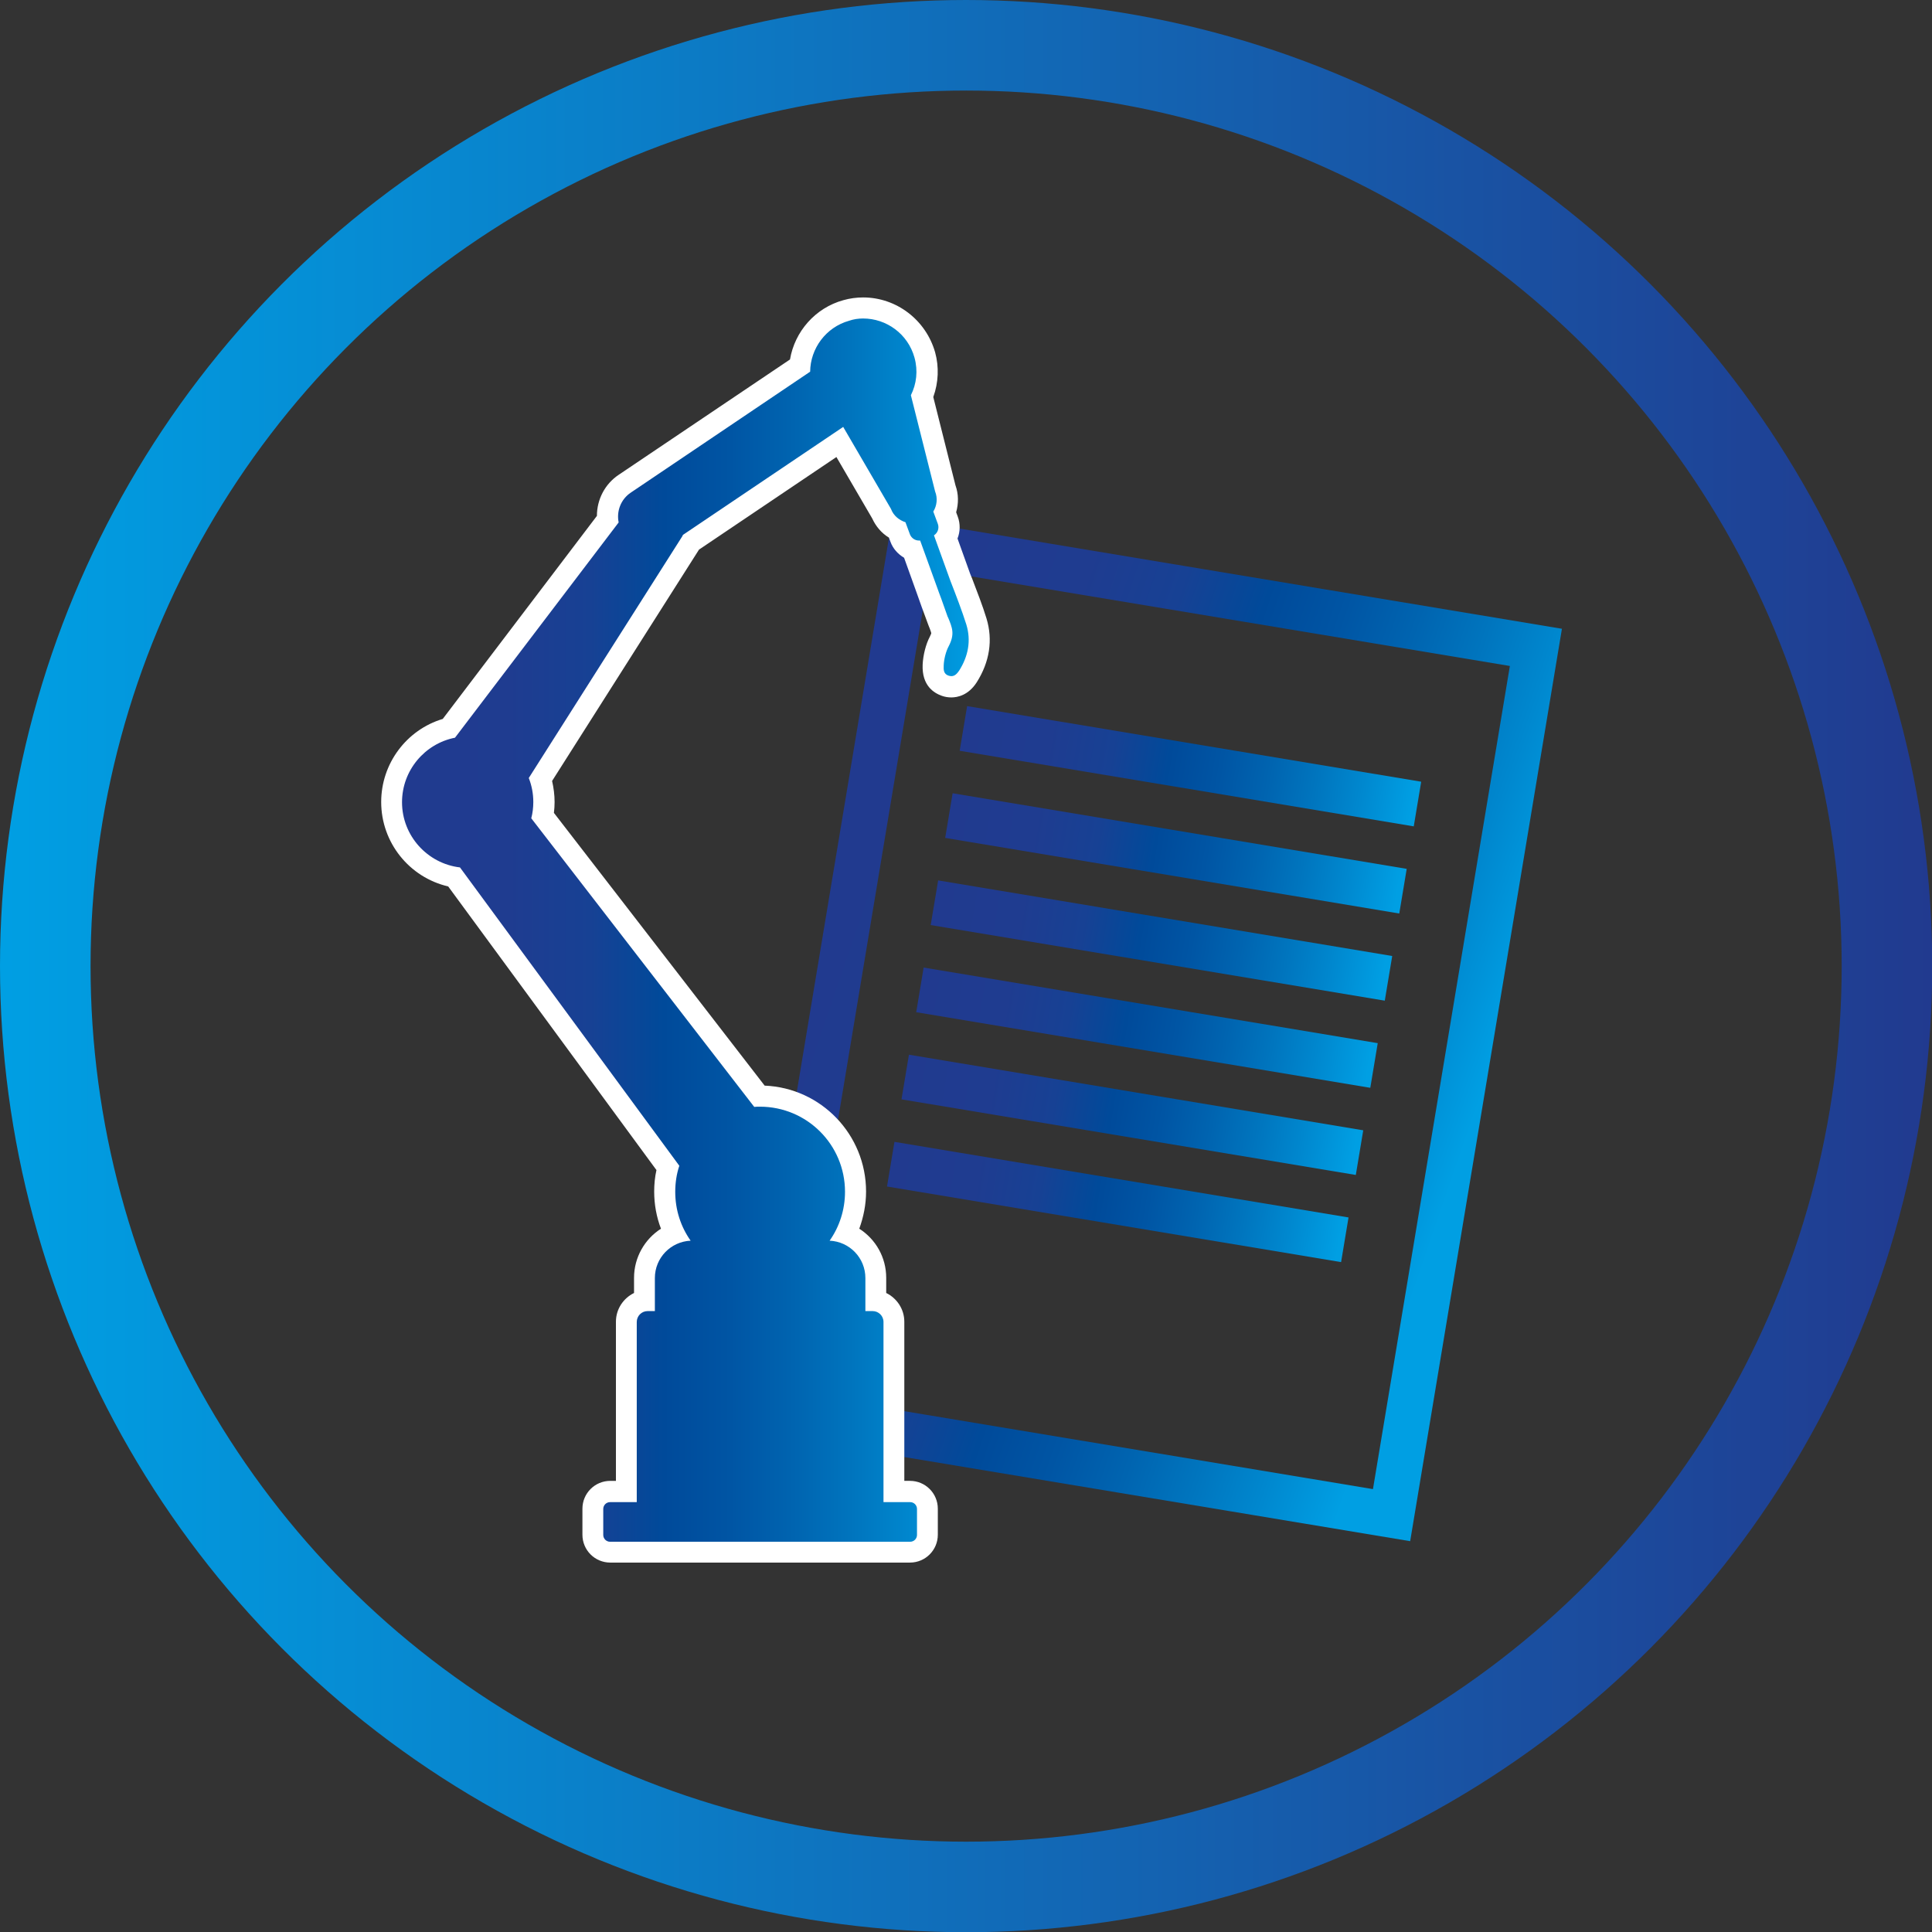 <?xml version="1.0" encoding="utf-8"?>
<!-- Generator: Adobe Illustrator 25.4.0, SVG Export Plug-In . SVG Version: 6.00 Build 0)  -->
<svg version="1.1" id="Ebene_1" xmlns="http://www.w3.org/2000/svg" xmlns:xlink="http://www.w3.org/1999/xlink" x="0px" y="0px"
	 viewBox="0 0 85.35 85.35" style="enable-background:new 0 0 85.35 85.35;" xml:space="preserve">
<rect x="0" y="0" width="85.35" height="85.35" fill="#333333" stroke="none"/>
<style type="text/css">
	.st0{fill:none;stroke:url(#SVGID_1_);stroke-width:2;stroke-miterlimit:10;}
	.st1{fill:none;stroke:url(#SVGID_00000088109840470336043690000003073352629096963470_);stroke-width:2;stroke-miterlimit:10;}
	.st2{fill:none;stroke:url(#SVGID_00000171703256188903117240000016276999784665383871_);stroke-width:2;stroke-miterlimit:10;}
	.st3{fill:none;stroke:url(#SVGID_00000029764483246011968700000010767232297314529459_);stroke-width:2;stroke-miterlimit:10;}
	.st4{fill:none;stroke:url(#SVGID_00000056388434633611392430000011162827788072050816_);stroke-width:2;stroke-miterlimit:10;}
	.st5{fill:none;stroke:url(#SVGID_00000028292232679106887610000003213856487684043177_);stroke-width:2;stroke-miterlimit:10;}
	.st6{fill:none;stroke:url(#SVGID_00000044172895689562953140000017923501976048387747_);stroke-width:2;stroke-miterlimit:10;}
	.st7{fill:url(#SVGID_00000021106623141613819490000005624017543069275051_);}
	.st8{fill:#FFFFFF;}
	.st9{fill:none;stroke:url(#SVGID_00000046320228992446047520000016411266695046346381_);stroke-width:4;stroke-miterlimit:10;}
</style>
<g>
	<g>
		
			<linearGradient id="SVGID_1_" gradientUnits="userSpaceOnUse" x1="285.794" y1="-273.035" x2="315.794" y2="-273.035" gradientTransform="matrix(0.986 0.164 -0.164 0.986 -290.733 265.375)">
			<stop  offset="0" style="stop-color:#213A8F"/>
			<stop  offset="0.198" style="stop-color:#1F3C90"/>
			<stop  offset="0.339" style="stop-color:#174194"/>
			<stop  offset="0.463" style="stop-color:#004A9A"/>
			<stop  offset="0.577" style="stop-color:#0055A4"/>
			<stop  offset="0.684" style="stop-color:#0064B0"/>
			<stop  offset="0.786" style="stop-color:#0075BE"/>
			<stop  offset="0.883" style="stop-color:#0087CE"/>
			<stop  offset="0.976" style="stop-color:#009ADF"/>
			<stop  offset="1" style="stop-color:#009FE3"/>
		</linearGradient>
		
			<rect x="36.86" y="26.07" transform="matrix(0.986 0.164 -0.164 0.986 8.175 -7.743)" class="st0" width="28" height="38.88"/>
		
			<linearGradient id="SVGID_00000077316558991865349200000011341331768084429973_" gradientUnits="userSpaceOnUse" x1="290.418" y1="-284.819" x2="310.757" y2="-284.819" gradientTransform="matrix(0.986 0.164 -0.164 0.986 -290.733 265.375)">
			<stop  offset="0" style="stop-color:#213A8F"/>
			<stop  offset="0.198" style="stop-color:#1F3C90"/>
			<stop  offset="0.339" style="stop-color:#174194"/>
			<stop  offset="0.463" style="stop-color:#004A9A"/>
			<stop  offset="0.577" style="stop-color:#0055A4"/>
			<stop  offset="0.684" style="stop-color:#0064B0"/>
			<stop  offset="0.786" style="stop-color:#0075BE"/>
			<stop  offset="0.883" style="stop-color:#0087CE"/>
			<stop  offset="0.976" style="stop-color:#009ADF"/>
			<stop  offset="1" style="stop-color:#009FE3"/>
		</linearGradient>
		
			<line style="fill:none;stroke:url(#SVGID_00000077316558991865349200000011341331768084429973_);stroke-width:2;stroke-miterlimit:10;" x1="42.56" y1="32.18" x2="62.62" y2="35.52"/>
		
			<linearGradient id="SVGID_00000075133785813604493540000007726150358255959967_" gradientUnits="userSpaceOnUse" x1="290.418" y1="-280.917" x2="310.757" y2="-280.917" gradientTransform="matrix(0.986 0.164 -0.164 0.986 -290.733 265.375)">
			<stop  offset="0" style="stop-color:#213A8F"/>
			<stop  offset="0.198" style="stop-color:#1F3C90"/>
			<stop  offset="0.339" style="stop-color:#174194"/>
			<stop  offset="0.463" style="stop-color:#004A9A"/>
			<stop  offset="0.577" style="stop-color:#0055A4"/>
			<stop  offset="0.684" style="stop-color:#0064B0"/>
			<stop  offset="0.786" style="stop-color:#0075BE"/>
			<stop  offset="0.883" style="stop-color:#0087CE"/>
			<stop  offset="0.976" style="stop-color:#009ADF"/>
			<stop  offset="1" style="stop-color:#009FE3"/>
		</linearGradient>
		
			<line style="fill:none;stroke:url(#SVGID_00000075133785813604493540000007726150358255959967_);stroke-width:2;stroke-miterlimit:10;" x1="41.92" y1="36.03" x2="61.98" y2="39.37"/>
		
			<linearGradient id="SVGID_00000105417072143243284470000005740522229313071253_" gradientUnits="userSpaceOnUse" x1="290.418" y1="-277.014" x2="310.757" y2="-277.014" gradientTransform="matrix(0.986 0.164 -0.164 0.986 -290.733 265.375)">
			<stop  offset="0" style="stop-color:#213A8F"/>
			<stop  offset="0.198" style="stop-color:#1F3C90"/>
			<stop  offset="0.339" style="stop-color:#174194"/>
			<stop  offset="0.463" style="stop-color:#004A9A"/>
			<stop  offset="0.577" style="stop-color:#0055A4"/>
			<stop  offset="0.684" style="stop-color:#0064B0"/>
			<stop  offset="0.786" style="stop-color:#0075BE"/>
			<stop  offset="0.883" style="stop-color:#0087CE"/>
			<stop  offset="0.976" style="stop-color:#009ADF"/>
			<stop  offset="1" style="stop-color:#009FE3"/>
		</linearGradient>
		
			<line style="fill:none;stroke:url(#SVGID_00000105417072143243284470000005740522229313071253_);stroke-width:2;stroke-miterlimit:10;" x1="41.28" y1="39.88" x2="61.34" y2="43.22"/>
		
			<linearGradient id="SVGID_00000152965658147590883700000008149354615651548600_" gradientUnits="userSpaceOnUse" x1="290.418" y1="-273.112" x2="310.757" y2="-273.112" gradientTransform="matrix(0.986 0.164 -0.164 0.986 -290.733 265.375)">
			<stop  offset="0" style="stop-color:#213A8F"/>
			<stop  offset="0.198" style="stop-color:#1F3C90"/>
			<stop  offset="0.339" style="stop-color:#174194"/>
			<stop  offset="0.463" style="stop-color:#004A9A"/>
			<stop  offset="0.577" style="stop-color:#0055A4"/>
			<stop  offset="0.684" style="stop-color:#0064B0"/>
			<stop  offset="0.786" style="stop-color:#0075BE"/>
			<stop  offset="0.883" style="stop-color:#0087CE"/>
			<stop  offset="0.976" style="stop-color:#009ADF"/>
			<stop  offset="1" style="stop-color:#009FE3"/>
		</linearGradient>
		
			<line style="fill:none;stroke:url(#SVGID_00000152965658147590883700000008149354615651548600_);stroke-width:2;stroke-miterlimit:10;" x1="40.64" y1="43.73" x2="60.7" y2="47.07"/>
		
			<linearGradient id="SVGID_00000152947171473809115860000003497430659940052153_" gradientUnits="userSpaceOnUse" x1="290.418" y1="-269.209" x2="310.757" y2="-269.209" gradientTransform="matrix(0.986 0.164 -0.164 0.986 -290.733 265.375)">
			<stop  offset="0" style="stop-color:#213A8F"/>
			<stop  offset="0.198" style="stop-color:#1F3C90"/>
			<stop  offset="0.339" style="stop-color:#174194"/>
			<stop  offset="0.463" style="stop-color:#004A9A"/>
			<stop  offset="0.577" style="stop-color:#0055A4"/>
			<stop  offset="0.684" style="stop-color:#0064B0"/>
			<stop  offset="0.786" style="stop-color:#0075BE"/>
			<stop  offset="0.883" style="stop-color:#0087CE"/>
			<stop  offset="0.976" style="stop-color:#009ADF"/>
			<stop  offset="1" style="stop-color:#009FE3"/>
		</linearGradient>
		
			<line style="fill:none;stroke:url(#SVGID_00000152947171473809115860000003497430659940052153_);stroke-width:2;stroke-miterlimit:10;" x1="39.99" y1="47.58" x2="60.06" y2="50.92"/>
		
			<linearGradient id="SVGID_00000116195051421246854060000012110592607438965921_" gradientUnits="userSpaceOnUse" x1="290.418" y1="-265.307" x2="310.757" y2="-265.307" gradientTransform="matrix(0.986 0.164 -0.164 0.986 -290.733 265.375)">
			<stop  offset="0" style="stop-color:#213A8F"/>
			<stop  offset="0.198" style="stop-color:#1F3C90"/>
			<stop  offset="0.339" style="stop-color:#174194"/>
			<stop  offset="0.463" style="stop-color:#004A9A"/>
			<stop  offset="0.577" style="stop-color:#0055A4"/>
			<stop  offset="0.684" style="stop-color:#0064B0"/>
			<stop  offset="0.786" style="stop-color:#0075BE"/>
			<stop  offset="0.883" style="stop-color:#0087CE"/>
			<stop  offset="0.976" style="stop-color:#009ADF"/>
			<stop  offset="1" style="stop-color:#009FE3"/>
		</linearGradient>
		
			<line style="fill:none;stroke:url(#SVGID_00000116195051421246854060000012110592607438965921_);stroke-width:2;stroke-miterlimit:10;" x1="39.35" y1="51.43" x2="59.41" y2="54.77"/>
	</g>
	<g>
		
			<linearGradient id="SVGID_00000093164850230812649370000012110346828141010346_" gradientUnits="userSpaceOnUse" x1="17.289" y1="41.083" x2="43.255" y2="41.083">
			<stop  offset="0" style="stop-color:#213A8F"/>
			<stop  offset="0.198" style="stop-color:#1F3C90"/>
			<stop  offset="0.339" style="stop-color:#174194"/>
			<stop  offset="0.463" style="stop-color:#004A9A"/>
			<stop  offset="0.577" style="stop-color:#0055A4"/>
			<stop  offset="0.684" style="stop-color:#0064B0"/>
			<stop  offset="0.786" style="stop-color:#0075BE"/>
			<stop  offset="0.883" style="stop-color:#0087CE"/>
			<stop  offset="0.976" style="stop-color:#009ADF"/>
			<stop  offset="1" style="stop-color:#009FE3"/>
		</linearGradient>
		<path style="fill:url(#SVGID_00000093164850230812649370000012110346828141010346_);" d="M26.95,68.56
			c-0.42,0-0.76-0.34-0.76-0.76v-1.15c0-0.42,0.34-0.76,0.76-0.76h0.71v-7.5c0-0.47,0.35-0.86,0.8-0.93v-1.01
			c0-0.88,0.54-1.65,1.32-1.96c-0.28-0.57-0.43-1.2-0.43-1.85c0-0.36,0.05-0.71,0.13-1.06l-9.44-12.84
			c-1.59-0.29-2.76-1.68-2.76-3.31c0-1.54,1.06-2.89,2.54-3.27l7.01-9.23c-0.05-0.62,0.24-1.22,0.76-1.58l7.73-5.21
			c0.11-1.15,0.93-2.13,2.05-2.44c0.25-0.07,0.5-0.1,0.75-0.1c1.26,0,2.38,0.85,2.71,2.07c0.17,0.61,0.13,1.25-0.12,1.83l1.03,4.1
			c0.12,0.31,0.12,0.68-0.02,1.03l0.13,0.35c0.1,0.26,0.06,0.55-0.07,0.78l0.64,1.76l0.07,0.19c0.23,0.59,0.46,1.2,0.63,1.75
			c0.25,0.81,0.12,1.65-0.38,2.43c-0.24,0.37-0.53,0.45-0.73,0.45l0,0c-0.09,0-0.18-0.02-0.27-0.05c-0.57-0.19-0.54-0.73-0.53-0.91
			c0.02-0.36,0.12-0.77,0.27-1.05c0.17-0.33,0.13-0.44-0.03-0.85l-0.31-0.84c-0.07-0.17-0.14-0.38-0.22-0.61l-0.63-1.73
			c-0.24-0.09-0.44-0.27-0.53-0.52l-0.13-0.35c-0.32-0.16-0.58-0.43-0.71-0.77l-1.83-3.13l-6.57,4.43l-6.65,10.47
			c0.1,0.33,0.15,0.66,0.15,1c0,0.2-0.02,0.4-0.06,0.6l9.57,12.39c0.01,0,0.02,0,0.03,0c2.33,0,4.22,1.89,4.22,4.22
			c0,0.65-0.15,1.28-0.43,1.85c0.78,0.32,1.32,1.08,1.32,1.96v1.01c0.45,0.07,0.8,0.46,0.8,0.93v7.5h0.71
			c0.42,0,0.76,0.34,0.76,0.76v1.15c0,0.42-0.34,0.76-0.76,0.76H26.95z"/>
		<path class="st8" d="M38.13,14.07c1.03,0,1.98,0.68,2.27,1.73c0.16,0.58,0.09,1.16-0.16,1.66l1.07,4.25
			c0.12,0.3,0.08,0.63-0.08,0.89l0.2,0.54c0.07,0.19,0,0.4-0.17,0.51l0.73,2.02c0.25,0.64,0.51,1.32,0.7,1.92
			c0.22,0.72,0.08,1.41-0.32,2.04c-0.09,0.13-0.19,0.24-0.34,0.24c-0.04,0-0.08-0.01-0.12-0.02c-0.22-0.07-0.23-0.25-0.22-0.45
			c0.01-0.28,0.1-0.63,0.22-0.85c0.28-0.54,0.16-0.82-0.03-1.28c0,0,0-0.01-0.01-0.01l-0.28-0.79c-0.07-0.18-0.14-0.38-0.22-0.6
			l-0.72-1.99c-0.02,0-0.03,0-0.05,0c-0.17,0-0.33-0.1-0.4-0.27L40,23.07c-0.28-0.09-0.53-0.29-0.64-0.59l-2.11-3.62l-7.08,4.77
			c-0.01,0.03-0.02,0.05-0.04,0.08l-6.77,10.66c0.13,0.33,0.2,0.69,0.2,1.06c0,0.25-0.03,0.49-0.09,0.72l9.85,12.75
			c0.08-0.01,0.16-0.01,0.25-0.01c2.08,0,3.76,1.68,3.76,3.76c0,0.8-0.25,1.55-0.68,2.16c0.88,0.04,1.58,0.76,1.58,1.65v1.46h0.32
			c0.26,0,0.48,0.21,0.48,0.48v7.96h1.18c0.16,0,0.3,0.13,0.3,0.3v1.15c0,0.16-0.13,0.3-0.3,0.3H26.95c-0.16,0-0.3-0.13-0.3-0.3
			v-1.15c0-0.16,0.13-0.3,0.3-0.3h1.18v-7.96c0-0.26,0.21-0.48,0.48-0.48h0.32v-1.46c0-0.89,0.7-1.61,1.58-1.65
			c-0.43-0.61-0.68-1.35-0.68-2.16c0-0.4,0.06-0.79,0.18-1.15l-9.69-13.18c-1.44-0.17-2.56-1.4-2.56-2.88
			c0-1.41,1.01-2.59,2.34-2.85l7.23-9.51c-0.1-0.49,0.09-1.02,0.54-1.32l7.92-5.34c0.01-1.02,0.69-1.96,1.72-2.25
			C37.71,14.1,37.92,14.07,38.13,14.07 M38.13,13.14c-0.29,0-0.59,0.04-0.87,0.12c-1.24,0.34-2.15,1.38-2.36,2.62l-7.56,5.09
			c-0.62,0.41-0.97,1.1-0.97,1.82l-6.81,8.97c-1.6,0.48-2.72,1.97-2.72,3.67c0,1.79,1.24,3.33,2.96,3.73l9.2,12.53
			c-0.07,0.31-0.1,0.63-0.1,0.95c0,0.56,0.1,1.12,0.3,1.64c-0.72,0.46-1.19,1.27-1.19,2.17v0.67c-0.47,0.23-0.8,0.71-0.8,1.27v7.03
			h-0.25c-0.68,0-1.23,0.55-1.23,1.23v1.15c0,0.68,0.55,1.23,1.23,1.23H40.2c0.68,0,1.23-0.55,1.23-1.23v-1.15
			c0-0.68-0.55-1.23-1.23-1.23h-0.25v-7.03c0-0.56-0.33-1.04-0.8-1.27v-0.67c0-0.91-0.47-1.71-1.19-2.17
			c0.19-0.52,0.3-1.07,0.3-1.64c0-2.52-1.99-4.58-4.48-4.68l-9.31-12.05c0.02-0.16,0.03-0.32,0.03-0.48c0-0.31-0.04-0.62-0.11-0.93
			l6.49-10.22l6.07-4.09l1.58,2.71c0.16,0.35,0.41,0.65,0.74,0.85l0.07,0.19c0.11,0.3,0.33,0.54,0.6,0.7l0.56,1.56
			c0.08,0.22,0.15,0.43,0.22,0.62L41,27.58l0.05,0.13l0.01,0.02c0.04,0.11,0.08,0.21,0.08,0.25l0,0c0,0-0.01,0.04-0.06,0.14
			c-0.18,0.34-0.3,0.82-0.32,1.24c-0.04,0.94,0.51,1.26,0.85,1.38c0.14,0.05,0.28,0.07,0.42,0.07c0.26,0,0.75-0.09,1.12-0.67
			c0.57-0.9,0.72-1.87,0.43-2.82c-0.17-0.56-0.41-1.17-0.63-1.75l-0.09-0.22l-0.56-1.56c0.12-0.3,0.13-0.65,0.01-0.97l-0.07-0.19
			c0.11-0.39,0.11-0.8-0.03-1.19l-0.98-3.9c0.23-0.64,0.26-1.33,0.08-1.98C40.9,14.13,39.6,13.14,38.13,13.14L38.13,13.14z"/>
	</g>
</g>
<linearGradient id="SVGID_00000099653146058874619860000005179072549364165047_" gradientUnits="userSpaceOnUse" x1="9.094947e-13" y1="42.675" x2="85.351" y2="42.675">
	<stop  offset="4.065922e-04" style="stop-color:#009FE3"/>
	<stop  offset="1" style="stop-color:#213A8F"/>
</linearGradient>
<circle style="fill:none;stroke:url(#SVGID_00000099653146058874619860000005179072549364165047_);stroke-width:4;stroke-miterlimit:10;" cx="42.68" cy="42.68" r="40.68"/>
</svg>
